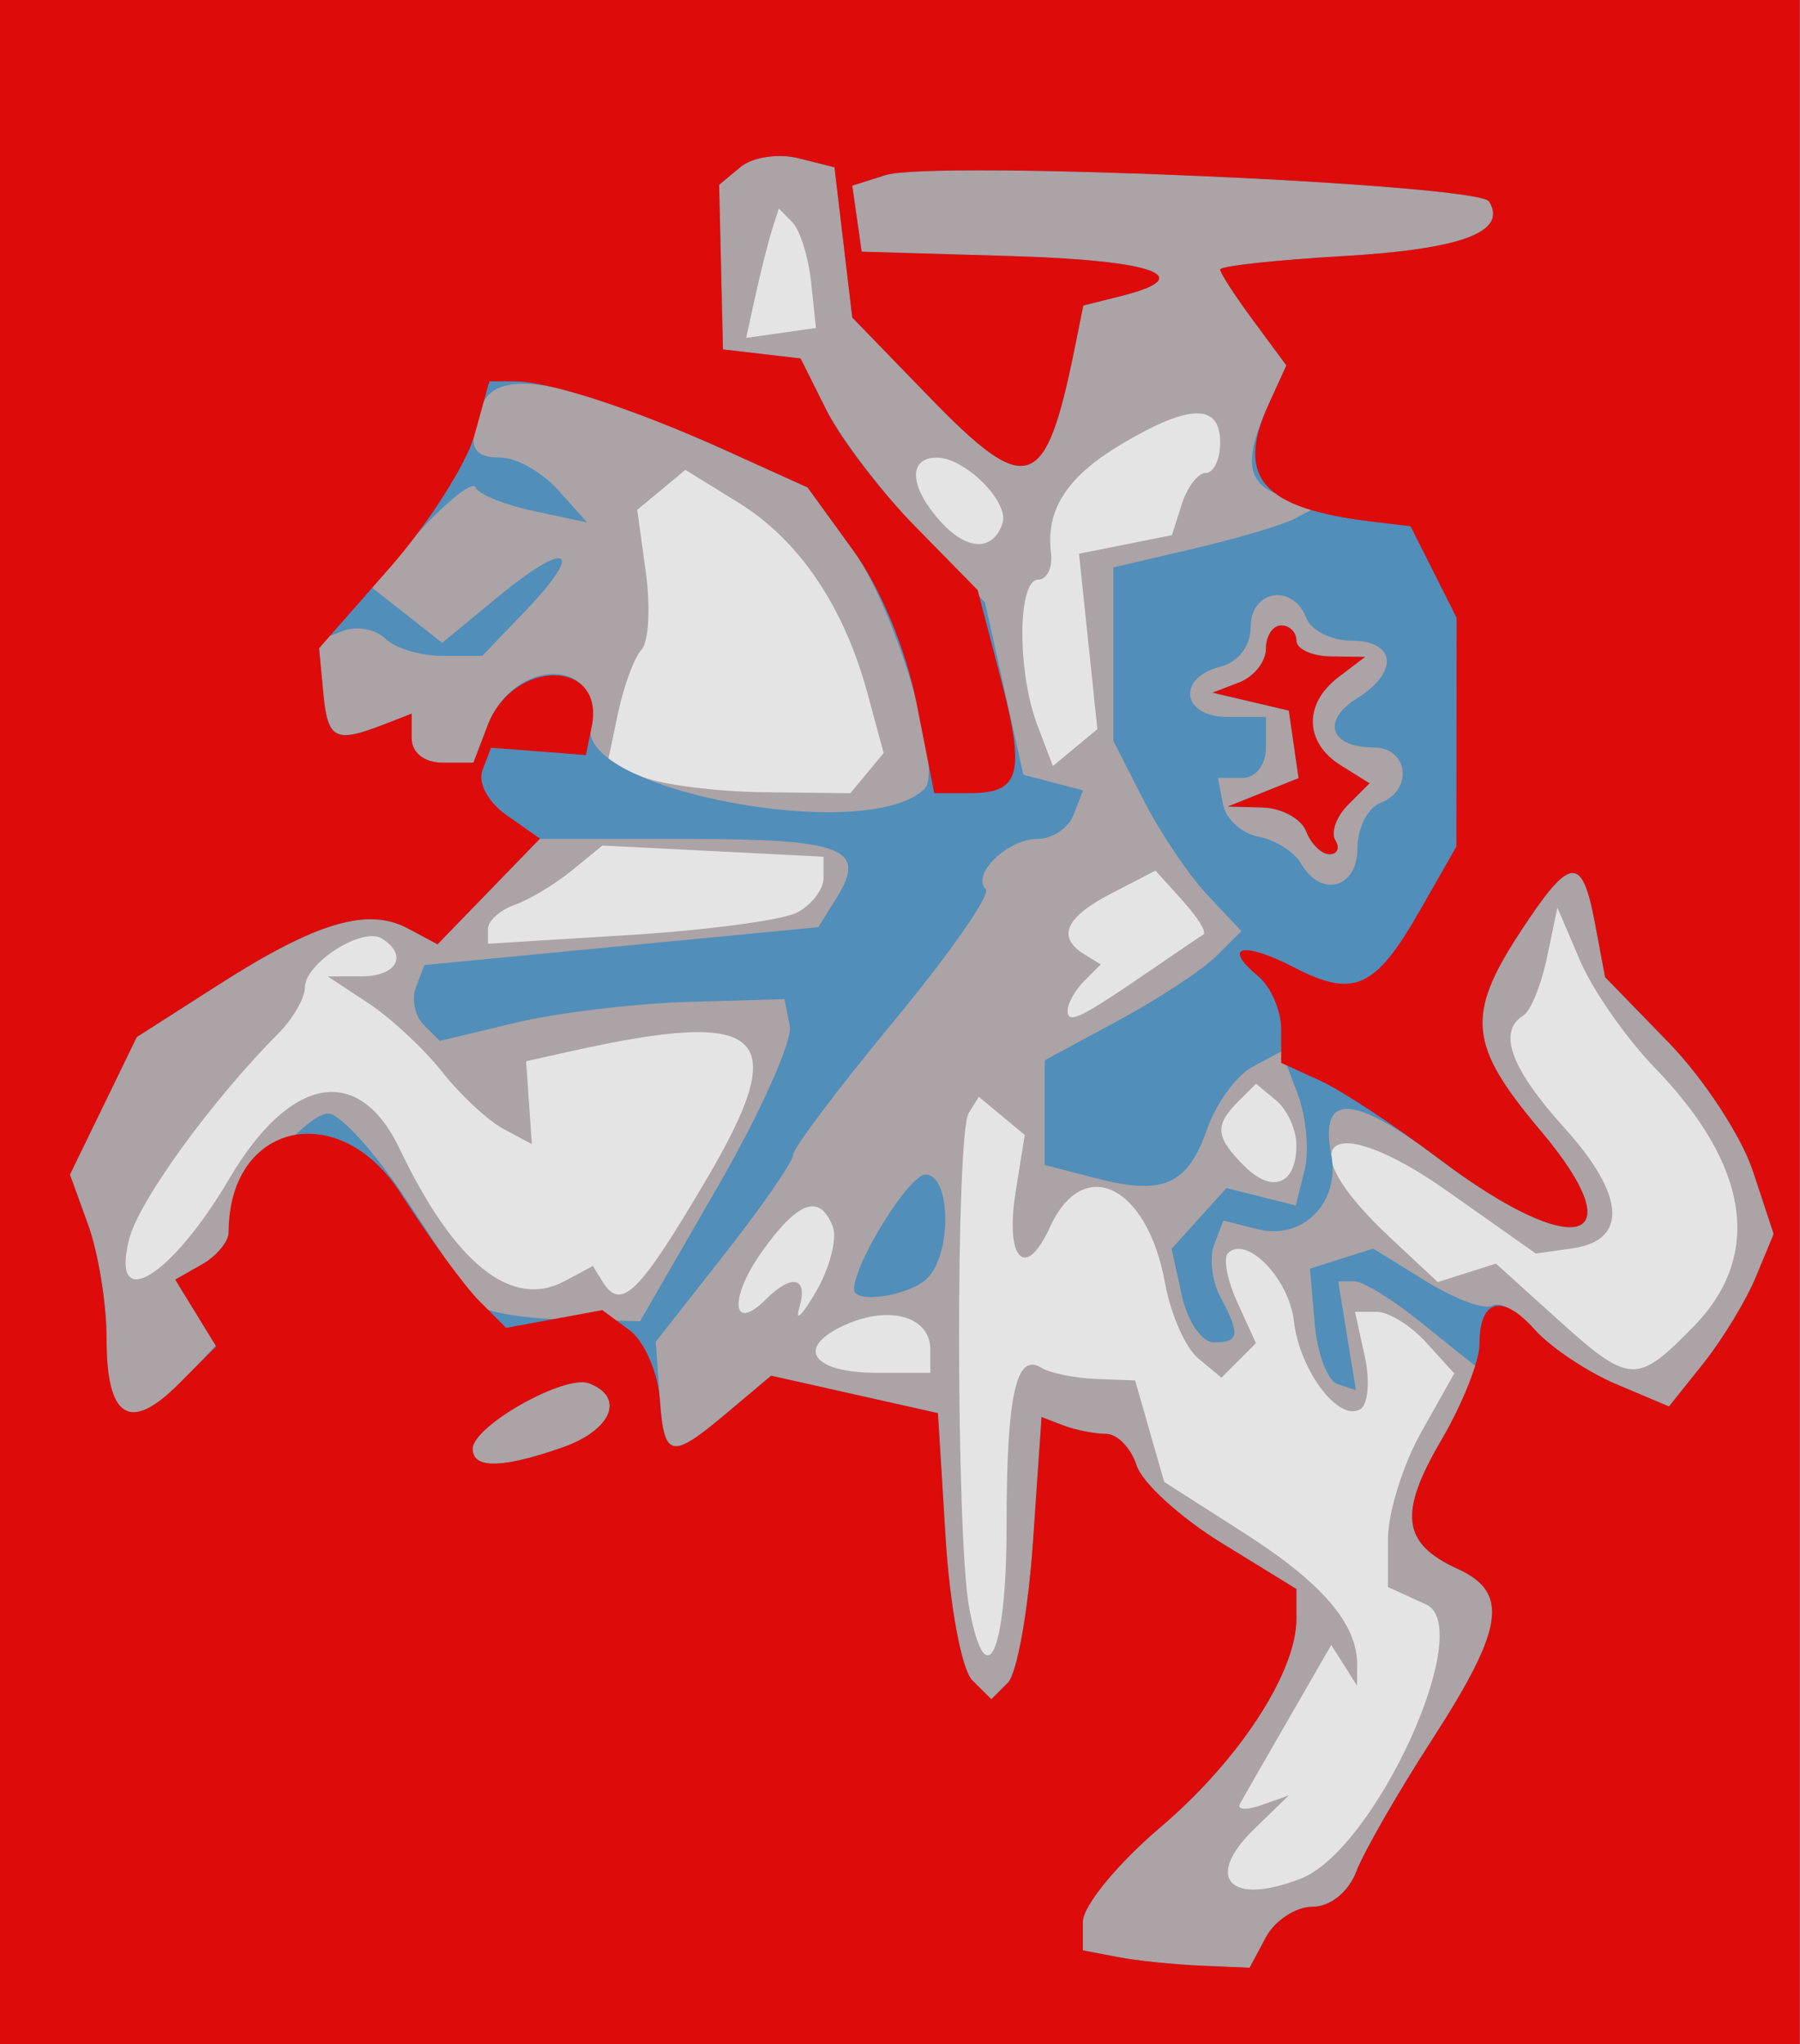<?xml version="1.0" encoding="UTF-8"?>
<svg version="1.1" viewBox="0 0 118 134" xmlns="http://www.w3.org/2000/svg">
<g transform="translate(-181.8 -465.5)">
<g transform="translate(78.792 -13.132)">
<g transform="translate(3.03 3.03)">
<g transform="translate(-314.16 -60.609)">
<g transform="translate(9.091 2.02)">
<g transform="translate(1.01 .505)">
<g transform="translate(-28.284 -49.497)">
<g transform="translate(28.789 -6.566)">
<path d="m403.52 656.75v-67h118v134h-118v-67z" fill="#e4e4e4"/>
<path d="m403.52 656.75v-67h118v134h-118v-67zm85.31 56.146c4.871-1.921 11.499-16.456 8.19-17.964l-2.5-1.139v-3.135c0-1.724 0.978-4.875 2.173-7.002l2.173-3.866-1.828-2.02c-1.005-1.111-2.469-2.02-3.252-2.02h-1.425l0.638 2.905c0.351 1.598 0.222 3.162-0.287 3.476-1.415 0.875-3.985-2.533-4.359-5.78-0.321-2.788-3.111-5.657-4.323-4.445-0.322 0.322-0.041 1.781 0.625 3.242l1.21 2.656-2.261 2.261-1.516-1.258c-0.834-0.692-1.812-2.9-2.173-4.908-1.162-6.456-5.367-8.502-7.564-3.681-1.596 3.504-2.947 2.1-2.239-2.327l0.598-3.738-3.013-2.501-0.66 1.068c-0.86 1.392-0.833 27.834 0.033 32.452 1.109 5.913 2.449 2.959 2.449-5.4 0-8.515 0.622-11.375 2.254-10.366 0.574 0.355 2.198 0.69 3.609 0.744l2.564 0.099 1.906 6.651 5.27 3.371c5.122 3.276 7.413 5.965 7.382 8.662l-0.015 1.316-1.686-2.659-2.784 4.83c-1.531 2.656-2.969 5.162-3.194 5.568-0.225 0.406 0.402 0.452 1.393 0.102l1.802-0.636-2.272 2.207c-3.328 3.233-1.577 5.071 3.082 3.234zm-24.31-34.677c0-2.167-2.69-2.931-5.62-1.596-3.279 1.494-2.141 3.127 2.179 3.127h3.441v-1.531zm50.034-1.503c4.554-4.659 3.671-10.549-2.542-16.966-1.864-1.925-4.064-5.075-4.887-7l-1.498-3.5-0.682 3.271c-0.375 1.799-1.074 3.513-1.553 3.809-1.707 1.055-0.819 3.472 2.71 7.378 3.979 4.404 4.169 7.362 0.507 7.882l-2.392 0.34-5.799-4.09c-7.808-5.506-10.545-3.3-3.764 3.034l3.133 2.926 1.907-0.605 1.907-0.605 3.963 3.58c4.812 4.347 5.249 4.374 8.991 0.546zm-56.427-6.548c-0.844-2.199-2.273-1.694-4.648 1.64-2.174 3.053-1.983 5.366 0.258 3.126 1.726-1.726 2.801-1.447 2.188 0.567-0.293 0.963 0.205 0.475 1.107-1.083 0.901-1.558 1.394-3.47 1.095-4.25zm-17.602 3.58 1.874-1.003 0.62 1.003c1.231 1.992 2.371 0.875 6.834-6.698 5.629-9.552 3.874-11.221-8.832-8.396l-3 0.667 0.377 5.434-1.861-0.996c-1.024-0.548-2.829-2.227-4.012-3.731s-3.355-3.529-4.828-4.5l-2.677-1.765 2.25-7e-3c2.294-7e-3 3.024-1.41 1.291-2.481-1.273-0.787-5.041 1.617-5.041 3.215 0 0.693-0.787 2.052-1.75 3.021-4.384 4.413-9.15 10.99-9.778 13.493-1.233 4.913 2.749 2.512 6.552-3.95 4.012-6.818 8.505-7.613 11.19-1.982 3.579 7.505 7.335 10.525 10.791 8.675zm47.995-8.934c0-1-0.596-2.313-1.324-2.917l-1.324-1.099-1.176 1.176c-1.558 1.558-1.485 2.325 0.404 4.214 1.847 1.847 3.419 1.214 3.419-1.374zm-9.5-11.496c1.65-1.133 3.185-2.172 3.41-2.308 0.226-0.136-0.391-1.133-1.371-2.216l-1.782-1.969-2.879 1.489c-3.024 1.564-3.609 2.868-1.792 3.991l1.087 0.672-1.087 1.087c-0.598 0.598-1.087 1.474-1.087 1.946 0 0.923 0.829 0.517 5.5-2.692zm-23.25-3.738c0.963-0.495 1.75-1.522 1.75-2.283v-1.383l-14.5-0.733-2 1.636c-1.1 0.9-2.788 1.913-3.75 2.253s-1.75 1.052-1.75 1.584v0.966l9.25-0.571c5.088-0.314 10.038-0.975 11-1.47zm4.598-9.146 1.093-1.316-1.067-3.934c-1.545-5.694-4.479-10.027-8.452-12.482l-3.478-2.149-3.157 2.62 0.566 4.13c0.311 2.271 0.182 4.539-0.288 5.039-0.47 0.5-1.162 2.373-1.539 4.162l-0.685 3.253 2.33 0.934c1.282 0.514 4.862 0.963 7.958 0.997l5.628 0.063 1.093-1.316zm14.5-8.634-0.601-5.749 6.093-1.218 0.648-2.041c0.356-1.123 1.067-2.041 1.58-2.041 0.513 0 0.933-0.9 0.933-2 0-2.55-1.977-2.536-6.354 0.046-3.669 2.165-5.093 4.33-4.737 7.204 0.119 0.963-0.262 1.75-0.846 1.75-1.351 0-1.38 6.035-0.046 9.544l1.017 2.674 1.458-1.21 1.458-1.21-0.601-5.749zm-5.615-7.746c0.462-1.386-2.455-4.304-4.304-4.304-1.919 0-1.805 1.927 0.248 4.196 1.738 1.92 3.436 1.965 4.055 0.108zm-12.55-15.804c-0.175-1.65-0.723-3.413-1.217-3.917l-0.899-0.917-0.449 1.417c-0.247 0.779-0.729 2.688-1.071 4.242l-0.621 2.825 4.576-0.649-0.318-3z" fill="#aba3a5"/>
<path d="m403.52 656.75v-67h118v134h-118v-67zm83 60c0.589-1.1 1.966-2 3.06-2 1.162 0 2.357-0.967 2.874-2.325 0.486-1.279 2.725-5.174 4.975-8.655 4.718-7.299 5.06-9.621 1.646-11.177-3.647-1.662-3.873-3.624-0.985-8.552 1.434-2.446 2.455-4.548 2.269-4.67-0.186-0.122-1.835-1.437-3.665-2.921s-3.801-2.7-4.381-2.7h-1.054l0.579 3.566 0.579 3.566-1.198-0.393c-0.659-0.216-1.335-2.008-1.503-3.981l-0.305-3.588 4.141-1.314 3.467 2.143c1.907 1.178 3.865 1.897 4.351 1.596 0.487-0.301 1.732 0.405 2.768 1.568s3.442 2.773 5.346 3.579l3.463 1.464 2.265-2.84c1.246-1.562 2.789-4.106 3.43-5.654l1.166-2.814-1.366-4.139c-0.751-2.277-3.238-6.066-5.526-8.42l-4.16-4.281-0.662-3.528c-0.85-4.529-1.619-4.441-4.894 0.562-3.589 5.481-3.39 7.437 1.322 13.025 6.333 7.51 2.303 8.619-6.678 1.838-5.636-4.255-7.82-4.342-7.043-0.279 0.603 3.155-1.848 5.651-4.817 4.906l-2.252-0.565-0.601 1.565c-0.33 0.861-0.152 2.403 0.396 3.427 1.331 2.487 1.259 2.993-0.424 2.993-0.781 0-1.724-1.38-2.094-3.067l-0.674-3.067 1.8-1.99 1.8-1.99 4.543 1.14 0.578-2.303c0.318-1.266 0.107-3.541-0.468-5.054l-1.046-2.751-1.904 1.019c-1.047 0.561-2.38 2.385-2.962 4.053-1.286 3.689-2.871 4.397-7.281 3.255l-3.372-0.874v-6.865l4.806-2.596c2.643-1.428 5.543-3.333 6.444-4.233l1.638-1.638-2.223-2.366c-1.222-1.301-3.11-4.106-4.194-6.232l-1.971-3.866v-11.378l5.25-1.228c2.888-0.676 5.886-1.567 6.663-1.981l1.413-0.752-2.163-0.686c-2.442-0.775-2.692-2.296-0.992-6.028l1.171-2.57-2.171-2.937c-1.194-1.615-2.171-3.122-2.171-3.349 0-0.227 3.616-0.621 8.037-0.877 7.787-0.451 10.826-1.586 9.593-3.582-0.714-1.155-36.46-2.716-39.573-1.728l-2.173 0.69 0.308 2.164 0.308 2.164 9.75 0.286c9.442 0.277 12.38 1.337 7.265 2.621l-2.485 0.624-0.552 2.735c-1.925 9.535-3.087 9.928-9.569 3.237l-5.025-5.186-1.167-9.85-2.372-0.595c-1.304-0.327-3.006-0.069-3.781 0.574l-1.409 1.169 0.126 5.396 0.126 5.396 5.091 0.593 1.635 3.273c0.899 1.8 3.618 5.4 6.043 8l4.407 4.727 2.512 11.292 3.911 1.023-0.611 1.593c-0.336 0.876-1.408 1.593-2.382 1.593-1.96 0-4.35 2.332-3.382 3.3 0.339 0.339-2.365 4.219-6.009 8.623s-6.625 8.36-6.625 8.792c-3.5e-4 0.432-2.026 3.364-4.501 6.517l-4.5 5.732 0.251 3.516c0.297 4.168 0.706 4.27 4.457 1.114l2.859-2.406 10.935 2.454 0.5 8.133c0.278 4.521 1.055 8.686 1.75 9.379l1.25 1.246 1.087-1.087c0.598-0.598 1.339-4.761 1.646-9.251l0.56-8.164 1.435 0.551c0.789 0.303 2.043 0.551 2.786 0.551 0.743 0 1.645 0.928 2.006 2.063 0.36 1.135 2.865 3.423 5.567 5.086l4.913 3.023v1.954c0 3.522-3.769 9.296-8.931 13.68-2.788 2.368-5.069 5.149-5.069 6.18v1.875l2.25 0.433c1.238 0.238 3.697 0.495 5.465 0.57l3.215 0.136 1.07-2zm-27-42.466c0-1.724 3.613-7.534 4.685-7.534 1.662 0 1.749 5.165 0.115 6.8-1.148 1.148-4.8 1.706-4.8 0.734zm-19.149 10.368c3.26-1.136 4.172-3.296 1.78-4.214-1.587-0.609-7.631 2.794-7.631 4.297 0 1.313 1.923 1.286 5.851-0.083zm-24.95-4.296 2.249-2.394-2.649-4.323 1.75-0.994c0.963-0.547 1.75-1.492 1.75-2.1 0-1.824 4.994-7.795 6.52-7.795 0.78 0 3.119 2.587 5.197 5.75s4.085 6.175 4.459 6.693c0.375 0.519 2.957 0.995 5.739 1.058l5.058 0.115 5.086-8.812c2.797-4.847 4.926-9.598 4.73-10.558l-0.356-1.746-6.356 0.184c-3.496 0.101-8.579 0.717-11.297 1.369l-4.941 1.185-1.052-1.052c-0.579-0.579-0.804-1.698-0.501-2.486l0.551-1.435 25.818-2.481 1.207-1.933c2.014-3.226 0.435-3.851-9.724-3.851h-9.745l-6.696 6.908-1.942-1.039c-2.636-1.411-6.002-0.412-12.393 3.676l-5.382 3.443-4.38 9.016 1.2 3.319c0.66 1.825 1.2 5.125 1.2 7.331 0 5.984 1.31 6.773 4.9 2.952zm77.1-34.999c0-1.316 0.675-2.652 1.5-2.969 2.182-0.837 1.843-3.638-0.441-3.638-2.847 0-3.443-1.743-1.098-3.208 2.767-1.728 2.574-3.792-0.354-3.792-1.316 0-2.652-0.675-2.969-1.5-0.873-2.275-3.638-1.824-3.638 0.594 0 1.253-0.803 2.304-2 2.617-2.89 0.756-2.505 3.29 0.5 3.29h2.5v2c0 1.153-0.667 2-1.573 2h-1.573l0.335 1.738c0.184 0.956 1.23 1.906 2.323 2.111 1.094 0.205 2.348 0.998 2.788 1.762 1.311 2.277 3.7 1.628 3.7-1.004zm-3.362-1.107c-0.317-0.825-1.602-1.528-2.857-1.563l-2.281-0.063 4.641-1.861-0.32-2.215-0.32-2.215-5-1.174 1.75-0.673c0.963-0.37 1.75-1.362 1.75-2.204 0-0.842 0.45-1.531 1-1.531s1 0.45 1 1 1.012 1.014 2.25 1.032l2.25 0.032-1.75 1.328c-2.291 1.739-2.226 4.294 0.146 5.775l1.896 1.184-1.405 1.405c-0.773 0.773-1.149 1.819-0.837 2.325 0.313 0.506 0.14 0.919-0.384 0.919-0.524 0-1.211-0.675-1.528-1.5zm-25.015-2.79c1.244-1.244-1.939-11.846-4.701-15.659l-2.966-4.095-5.228-2.367c-10.398-4.707-15.13-5.59-16.121-3.008-1 2.605-0.705 3.418 1.238 3.418 1.015 0 2.702 0.956 3.75 2.125l1.905 2.125-3.5-0.747c-1.925-0.411-3.638-1.107-3.808-1.548-0.169-0.441-1.802 0.83-3.629 2.823l-3.321 3.624 4.758 3.742 3.694-3.045c4.543-3.745 5.695-3.16 1.796 0.91l-2.864 2.99h-2.613c-1.437 0-3.123-0.51-3.746-1.133-0.623-0.623-1.867-0.851-2.764-0.507l-1.631 0.626 0.314 3.257c0.314 3.253 0.773 3.505 4.064 2.224l1.75-0.681v1.607c0 0.947 0.832 1.607 2.025 1.607h2.025l0.918-2.414c1.736-4.565 7.635-4.516 6.761 0.056-0.804 4.205 18.223 7.741 21.895 4.069z" fill="#518eba"/>
<path d="m403.52 656.75v-67h118v134h-118v-67zm83 60c0.589-1.1 1.966-2 3.06-2 1.162 0 2.357-0.967 2.874-2.325 0.486-1.279 2.725-5.174 4.975-8.655 4.718-7.299 5.06-9.621 1.646-11.177-3.624-1.651-3.876-3.62-1.074-8.402 1.385-2.364 2.519-5.204 2.519-6.311 0-2.97 1.481-3.367 3.616-0.969 1.036 1.163 3.442 2.773 5.346 3.579l3.463 1.464 2.265-2.84c1.246-1.562 2.789-4.106 3.43-5.654l1.166-2.814-1.366-4.139c-0.751-2.277-3.238-6.066-5.526-8.42l-4.16-4.281-0.662-3.528c-0.85-4.529-1.619-4.441-4.894 0.562-3.589 5.481-3.39 7.437 1.322 13.025 6.312 7.486 2.308 8.623-6.622 1.88-2.917-2.203-6.446-4.525-7.841-5.16l-2.537-1.156v-2.217c0-1.219-0.686-2.786-1.524-3.482-2.372-1.968-0.988-2.296 2.368-0.561 3.922 2.028 5.32 1.398 8.241-3.716l2.401-4.204 0.014-15-3.019-6-2.491-0.297c-7.209-0.858-9.006-2.881-6.82-7.679l1.171-2.57-2.171-2.937c-1.194-1.615-2.171-3.122-2.171-3.349 0-0.227 3.616-0.621 8.037-0.877 7.787-0.451 10.826-1.586 9.593-3.582-0.714-1.155-36.46-2.716-39.573-1.728l-2.173 0.69 0.308 2.164 0.308 2.164 9.75 0.286c9.442 0.277 12.38 1.337 7.265 2.621l-2.485 0.624-0.552 2.735c-1.925 9.535-3.087 9.928-9.569 3.237l-5.025-5.186-1.167-9.85-2.372-0.595c-1.304-0.327-3.006-0.069-3.781 0.574l-1.409 1.169 0.126 5.396 0.126 5.396 5.091 0.593 1.706 3.417c0.938 1.879 3.55 5.296 5.804 7.593l4.098 4.176 1.486 5.689c1.662 6.365 1.328 7.626-2.022 7.626h-2.311l-1.159-5.889c-0.692-3.519-2.364-7.553-4.152-10.022l-2.993-4.132-5.228-2.367c-6.083-2.754-11.684-4.59-14.002-4.59h-1.632l-0.965 3.495c-0.531 1.922-3.042 5.86-5.581 8.75l-4.616 5.255 0.284 3c0.284 3.003 0.767 3.239 4.034 1.967l1.75-0.681v1.607c0 0.947 0.832 1.607 2.025 1.607h2.025l0.918-2.414c1.694-4.456 7.757-4.404 6.838 0.058l-0.383 1.856-6.216-0.48-0.561 1.462c-0.321 0.838 0.364 2.11 1.604 2.979l2.165 1.516-6.717 6.93-1.942-1.039c-2.636-1.411-6.002-0.412-12.393 3.676l-5.382 3.443-4.38 9.016 1.2 3.319c0.66 1.825 1.2 5.173 1.2 7.439 0 5.203 1.52 6.173 4.697 2.996l2.489-2.489-2.685-4.38 1.75-0.994c0.963-0.547 1.75-1.492 1.75-2.1 0-7.232 7.26-8.855 11.308-2.527 1.853 2.897 4.161 6.059 5.129 7.027l1.76 1.76 6.303-1.165 1.771 1.308c0.974 0.719 1.874 2.768 2 4.554 0.274 3.885 0.72 3.97 4.435 0.844l2.859-2.406 10.935 2.454 0.5 8.133c0.278 4.521 1.055 8.686 1.75 9.379l1.25 1.246 1.087-1.087c0.598-0.598 1.339-4.761 1.646-9.251l0.56-8.164 1.435 0.551c0.789 0.303 2.043 0.551 2.786 0.551 0.743 0 1.645 0.928 2.006 2.063 0.36 1.135 2.865 3.423 5.567 5.086l4.913 3.023v1.954c0 3.522-3.769 9.296-8.931 13.68-2.788 2.368-5.069 5.149-5.069 6.18v1.875l2.25 0.433c1.238 0.238 3.697 0.495 5.465 0.57l3.215 0.136 1.07-2zm2.638-72.5c-0.317-0.825-1.602-1.528-2.857-1.563l-2.281-0.063 4.641-1.861-0.32-2.215-0.32-2.215-5-1.174 1.75-0.673c0.963-0.37 1.75-1.362 1.75-2.204 0-0.842 0.45-1.531 1-1.531s1 0.45 1 1 1.012 1.014 2.25 1.032l2.25 0.032-1.75 1.328c-2.291 1.739-2.226 4.294 0.146 5.775l1.896 1.184-1.405 1.405c-0.773 0.773-1.149 1.819-0.837 2.325 0.313 0.506 0.14 0.919-0.384 0.919-0.524 0-1.211-0.675-1.528-1.5zm-48.788 40.402c3.26-1.136 4.172-3.296 1.78-4.214-1.587-0.609-7.631 2.794-7.631 4.297 0 1.313 1.923 1.286 5.851-0.083z" fill="#dd0c0a"/>
</g>
</g>
</g>
</g>
</g>
</g>
</g>
</g>
</svg>
